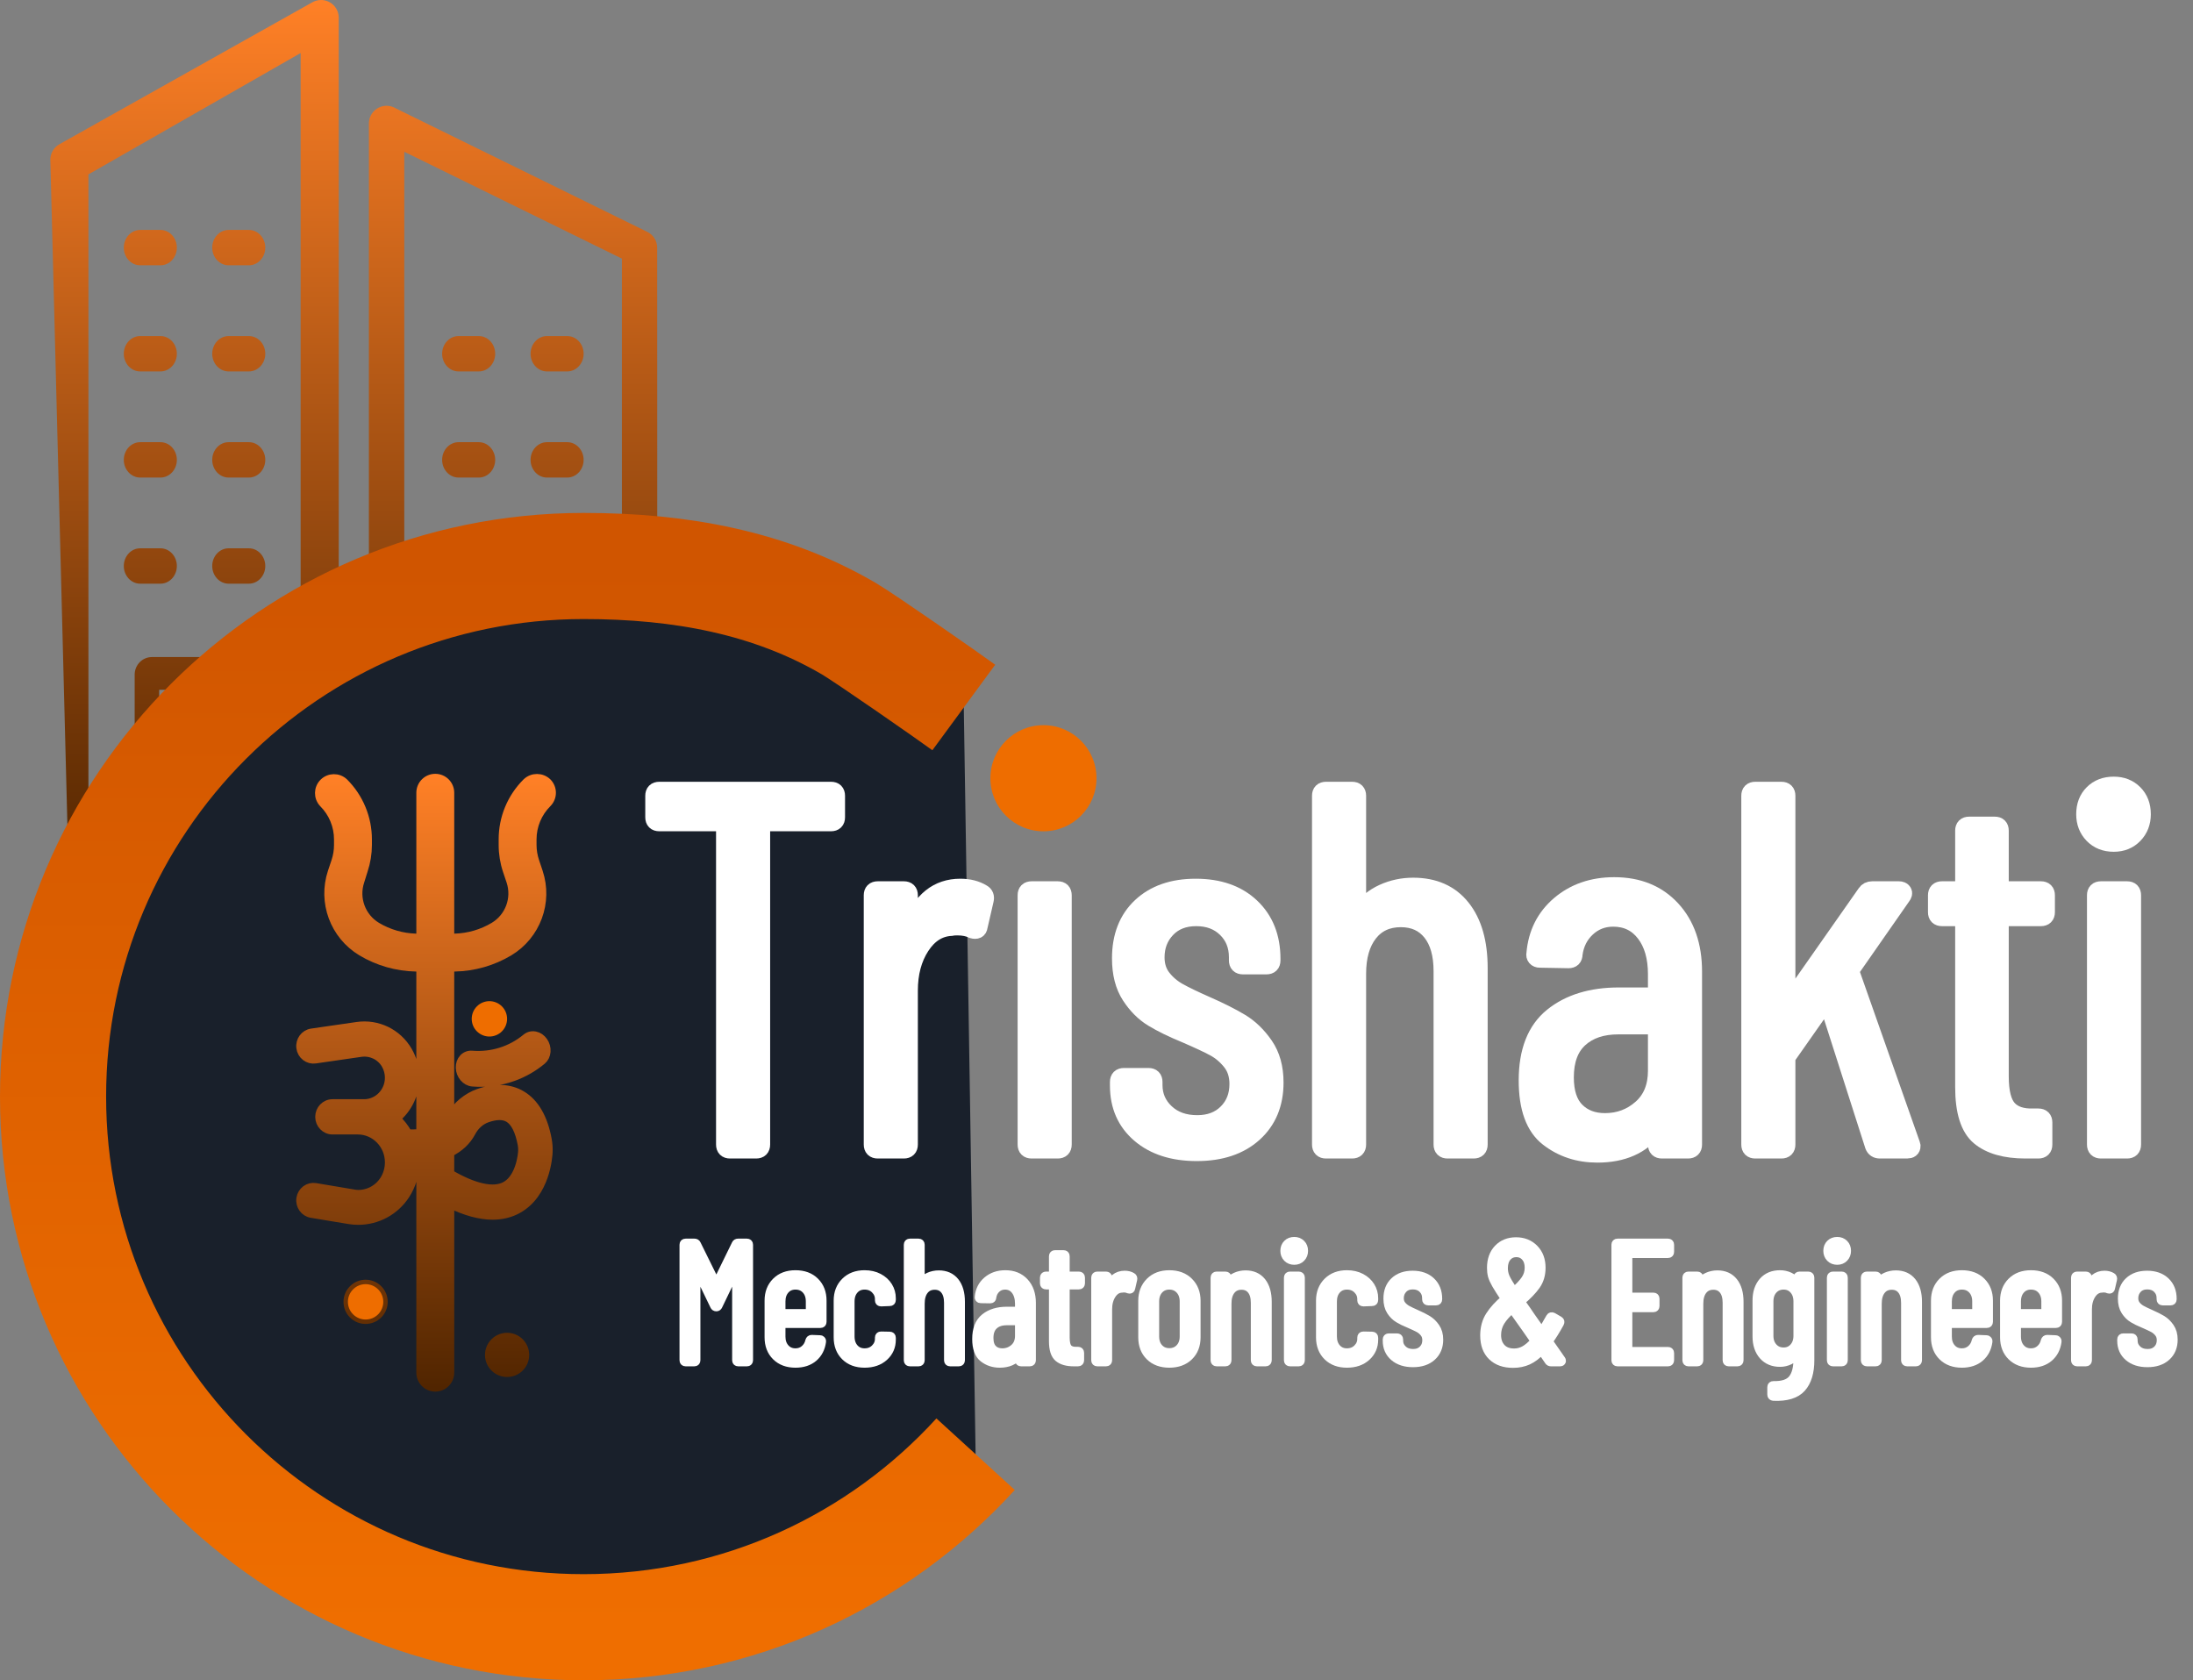 <?xml version="1.0" encoding="UTF-8"?>
<svg width="124px" height="95px" viewBox="0 0 124 95" version="1.1" xmlns="http://www.w3.org/2000/svg" xmlns:xlink="http://www.w3.org/1999/xlink">
    <rect x="0" y="0" width="124" height="95" fill="#808080" stroke="none"/>
    <title>logo</title>
    <defs>
        <linearGradient x1="50%" y1="0%" x2="50%" y2="100%" id="linearGradient-1">
            <stop stop-color="#FF8026" offset="0%"></stop>
            <stop stop-color="#512500" offset="100%"></stop>
        </linearGradient>
        <linearGradient x1="50%" y1="0%" x2="50%" y2="100%" id="linearGradient-2">
            <stop stop-color="#D05500" offset="0%"></stop>
            <stop stop-color="#EF6E00" offset="100%"></stop>
        </linearGradient>
        <linearGradient x1="50%" y1="0%" x2="50%" y2="100%" id="linearGradient-3">
            <stop stop-color="#FF8026" offset="0%"></stop>
            <stop stop-color="#512500" offset="100%"></stop>
        </linearGradient>
    </defs>
    <g id="Page-1" stroke="none" stroke-width="1" fill="none" fill-rule="evenodd">
        <g id="logo" transform="translate(2.846, 0)" fill-rule="nonzero">
            <path d="M14.151,3 L2.154,9.86 L2.154,48 L4.769,48 L4.769,38.141 C4.769,37.593 5.206,37.148 5.744,37.148 L10.564,37.148 C11.102,37.148 11.539,37.593 11.539,38.141 L11.539,48 L14.154,48 L14.154,3 L14.151,3 Z M28.081,45 C27.569,45 27.154,44.552 27.154,44 C27.154,43.448 27.569,43 28.081,43 L29.227,43 C29.739,43 30.154,43.448 30.154,44 C30.154,44.552 29.739,45 29.227,45 L28.081,45 Z M23.081,45 C22.569,45 22.154,44.552 22.154,44 C22.154,43.448 22.569,43 23.081,43 L24.227,43 C24.739,43 25.154,43.448 25.154,44 C25.154,44.552 24.739,45 24.227,45 L23.081,45 Z M28.081,21 C27.569,21 27.154,20.552 27.154,20 C27.154,19.448 27.569,19 28.081,19 L29.227,19 C29.739,19 30.154,19.448 30.154,20 C30.154,20.552 29.739,21 29.227,21 L28.081,21 Z M23.081,21 C22.569,21 22.154,20.552 22.154,20 C22.154,19.448 22.569,19 23.081,19 L24.227,19 C24.739,19 25.154,19.448 25.154,20 C25.154,20.552 24.739,21 24.227,21 L23.081,21 Z M28.081,27 C27.569,27 27.154,26.552 27.154,26 C27.154,25.448 27.569,25 28.081,25 L29.227,25 C29.739,25 30.154,25.448 30.154,26 C30.154,26.552 29.739,27 29.227,27 L28.081,27 Z M23.081,27 C22.569,27 22.154,26.552 22.154,26 C22.154,25.448 22.569,25 23.081,25 L24.227,25 C24.739,25 25.154,25.448 25.154,26 C25.154,26.552 24.739,27 24.227,27 L23.081,27 Z M28.081,33 C27.569,33 27.154,32.552 27.154,32 C27.154,31.448 27.569,31 28.081,31 L29.227,31 C29.739,31 30.154,31.448 30.154,32 C30.154,32.552 29.739,33 29.227,33 L28.081,33 Z M23.081,33 C22.569,33 22.154,32.552 22.154,32 C22.154,31.448 22.569,31 23.081,31 L24.227,31 C24.739,31 25.154,31.448 25.154,32 C25.154,32.552 24.739,33 24.227,33 L23.081,33 Z M28.081,39 C27.569,39 27.154,38.552 27.154,38 C27.154,37.448 27.569,37 28.081,37 L29.227,37 C29.739,37 30.154,37.448 30.154,38 C30.154,38.552 29.739,39 29.227,39 L28.081,39 Z M10.081,15 C9.569,15 9.154,14.552 9.154,14 C9.154,13.448 9.569,13 10.081,13 L11.227,13 C11.739,13 12.154,13.448 12.154,14 C12.154,14.552 11.739,15 11.227,15 L10.081,15 Z M5.081,15 C4.569,15 4.154,14.552 4.154,14 C4.154,13.448 4.569,13 5.081,13 L6.227,13 C6.739,13 7.154,13.448 7.154,14 C7.154,14.552 6.739,15 6.227,15 L5.081,15 Z M10.081,21 C9.569,21 9.154,20.552 9.154,20 C9.154,19.448 9.569,19 10.081,19 L11.227,19 C11.739,19 12.154,19.448 12.154,20 C12.154,20.552 11.739,21 11.227,21 L10.081,21 Z M5.081,21 C4.569,21 4.154,20.552 4.154,20 C4.154,19.448 4.569,19 5.081,19 L6.227,19 C6.739,19 7.154,19.448 7.154,20 C7.154,20.552 6.739,21 6.227,21 L5.081,21 Z M10.081,27 C9.569,27 9.154,26.552 9.154,26 C9.154,25.448 9.569,25 10.081,25 L11.227,25 C11.739,25 12.154,25.448 12.154,26 C12.154,26.552 11.739,27 11.227,27 L10.081,27 Z M5.081,27 C4.569,27 4.154,26.552 4.154,26 C4.154,25.448 4.569,25 5.081,25 L6.227,25 C6.739,25 7.154,25.448 7.154,26 C7.154,26.552 6.739,27 6.227,27 L5.081,27 Z M10.081,33 C9.569,33 9.154,32.552 9.154,32 C9.154,31.448 9.569,31 10.081,31 L11.227,31 C11.739,31 12.154,31.448 12.154,32 C12.154,32.552 11.739,33 11.227,33 L10.081,33 Z M5.081,33 C4.569,33 4.154,32.552 4.154,32 C4.154,31.448 4.569,31 5.081,31 L6.227,31 C6.739,31 7.154,31.448 7.154,32 C7.154,32.552 6.739,33 6.227,33 L5.081,33 Z M9.154,39 L6.154,39 L6.154,48 L9.154,48 L9.154,39 Z M1,47.998 L0,9.025 C0.003,8.676 0.185,8.337 0.513,8.155 L14.768,0.156 C14.925,0.057 15.11,0 15.307,0 C15.86,0 16.307,0.448 16.307,1 L16.307,48 L18.013,48 L18.013,6.981 C18.013,6.429 18.461,5.981 19.013,5.981 C19.203,5.981 19.383,6.036 19.534,6.127 L33.755,13.11 C34.107,13.282 34.313,13.636 34.313,14.003 L34.318,37.255 C34.318,37.807 33.87,38.255 33.318,38.255 C32.766,38.255 32.318,37.807 32.318,37.255 L32.318,14.621 L20.013,8.58 L20.013,47.977 L32.318,47.977 L32.318,44.717 C32.318,44.165 32.766,43.717 33.318,43.717 C33.87,43.717 34.318,44.165 34.318,44.717 L34.318,48 L37.154,48 C37.706,48 38.154,48.448 38.154,49 C38.154,49.552 37.706,50 37.154,50 L1,47.998 Z M32.154,40.93 C32.154,40.416 32.602,40 33.154,40 C33.706,40 34.154,40.416 34.154,40.93 L34.154,41.07 C34.154,41.584 33.706,42 33.154,42 C32.602,42 32.154,41.584 32.154,41.07 L32.154,40.93 Z" id="Shape" fill="url(#linearGradient-1)"></path>
            <path d="M51.65,40 C50.809,39.382 46.059,36.075 45.154,35.546 C40.713,32.948 35.67,32 30.154,32 C13.585,32 0.154,45.431 0.154,62 C0.154,78.569 13.585,92 30.154,92 C38.933,92 46.832,88.229 52.318,82.217" id="Path" stroke="url(#linearGradient-2)" stroke-width="6" fill="#19202B"></path>
            <path d="M21.766,44 C22.22,44 22.588,44.368 22.588,44.821 L22.588,53.036 L22.862,53.036 C23.647,53.015 24.413,52.793 25.088,52.39 C25.965,51.862 26.36,50.796 26.038,49.824 L25.835,49.219 C25.679,48.754 25.6,48.266 25.6,47.776 L25.6,47.466 C25.596,46.256 26.077,45.094 26.936,44.241 C27.261,43.931 27.772,43.931 28.097,44.241 C28.417,44.562 28.417,45.081 28.097,45.402 C27.548,45.948 27.24,46.692 27.242,47.466 L27.242,47.773 C27.243,48.09 27.295,48.404 27.396,48.704 L27.598,49.306 C28.164,51.009 27.473,52.875 25.936,53.8 C25.006,54.356 23.946,54.659 22.862,54.679 L22.588,54.679 L22.587,63.195 L22.633,63.114 C23.012,62.498 23.568,62.037 24.219,61.807 C25.138,61.483 25.977,61.521 26.644,61.918 C27.383,62.358 27.873,63.2 28.1,64.423 C28.144,64.657 28.161,64.896 28.151,65.134 C28.142,65.372 28.011,67.483 26.433,68.358 C26.012,68.592 25.533,68.71 25.01,68.71 C24.296,68.71 23.484,68.489 22.588,68.052 L22.588,77.607 C22.588,78.061 22.22,78.429 21.766,78.429 C21.313,78.429 20.945,78.061 20.945,77.607 L20.945,65.575 C20.837,65.584 20.727,65.59 20.616,65.594 C20.617,65.633 20.618,65.672 20.618,65.711 C20.618,66.376 20.427,67.018 20.066,67.567 C19.475,68.464 18.482,69 17.409,69 C17.236,69 17.061,68.986 16.89,68.957 L14.764,68.605 C14.369,68.539 14.1,68.157 14.163,67.752 C14.194,67.555 14.298,67.384 14.455,67.267 C14.612,67.151 14.804,67.106 14.995,67.138 L17.121,67.495 C17.217,67.511 17.314,67.527 17.41,67.527 L17.57,67.52 C18.097,67.472 18.573,67.186 18.864,66.744 C19.063,66.442 19.168,66.082 19.168,65.716 C19.168,64.707 18.368,63.891 17.386,63.891 L15.954,63.891 C15.554,63.891 15.228,63.555 15.228,63.144 C15.228,62.733 15.554,62.397 15.954,62.397 L17.744,62.397 C18.529,62.397 19.168,61.739 19.168,60.933 C19.168,60.668 19.098,60.407 18.967,60.182 C18.679,59.687 18.122,59.421 17.549,59.505 L14.981,59.877 C14.789,59.905 14.598,59.854 14.443,59.735 C14.288,59.615 14.188,59.441 14.161,59.244 C14.105,58.837 14.382,58.46 14.778,58.402 L17.346,58.03 C18.498,57.863 19.623,58.407 20.212,59.417 C20.477,59.873 20.618,60.397 20.618,60.93 C20.618,61.836 20.219,62.677 19.537,63.236 C19.807,63.484 20.037,63.779 20.213,64.104 C20.412,64.11 20.67,64.108 20.944,64.08 L20.945,54.679 L20.671,54.679 C19.588,54.658 18.528,54.354 17.599,53.797 C16.062,52.872 15.372,51.006 15.937,49.304 L16.14,48.699 C16.239,48.401 16.29,48.09 16.29,47.776 L16.29,47.466 C16.293,46.692 15.985,45.948 15.436,45.402 C15.134,45.078 15.143,44.574 15.456,44.261 C15.769,43.948 16.273,43.939 16.597,44.241 C17.455,45.094 17.936,46.256 17.933,47.466 L17.933,47.773 C17.932,48.259 17.854,48.741 17.7,49.202 L17.506,49.824 C17.183,50.795 17.577,51.861 18.453,52.39 C19.125,52.791 19.889,53.014 20.671,53.036 L20.945,53.036 L20.945,44.821 C20.945,44.368 21.313,44 21.766,44 Z M25.12,75.897 C25.51,75.506 26.143,75.506 26.534,75.897 C26.924,76.288 26.924,76.921 26.534,77.311 C26.143,77.701 25.51,77.701 25.12,77.311 C24.729,76.921 24.729,76.288 25.12,75.897 Z M18.534,72.897 C18.924,73.288 18.924,73.921 18.534,74.311 C18.143,74.701 17.51,74.701 17.12,74.311 C16.729,73.921 16.729,73.288 17.12,72.897 C17.51,72.506 18.143,72.506 18.534,72.897 Z M24.691,63.216 C24.319,63.347 24.003,63.631 23.8,64.014 C23.542,64.503 23.131,64.889 22.588,65.156 L22.587,66.371 L22.669,66.419 C23.312,66.788 23.894,67.033 24.401,67.146 C24.952,67.27 25.403,67.237 25.743,67.048 C26.068,66.868 26.321,66.535 26.497,66.058 C26.677,65.567 26.7,65.121 26.702,65.072 C26.707,64.948 26.698,64.824 26.676,64.703 C26.53,63.923 26.275,63.42 25.917,63.207 C25.62,63.03 25.208,63.033 24.691,63.216 Z M27.306,58.554 L27.414,58.566 C27.595,58.603 27.76,58.717 27.877,58.885 C27.994,59.053 28.05,59.256 28.034,59.457 C28.018,59.658 27.932,59.832 27.793,59.948 C27.311,60.347 26.771,60.658 26.187,60.87 C25.448,61.139 24.669,61.243 23.873,61.179 C23.497,61.149 23.184,60.782 23.175,60.362 C23.17,60.158 23.237,59.972 23.362,59.839 C23.488,59.705 23.657,59.64 23.839,59.654 C24.963,59.745 26.056,59.402 26.916,58.688 C27,58.619 27.097,58.575 27.2,58.56 L27.306,58.554 Z" id="Combined-Shape" stroke="url(#linearGradient-3)" stroke-width="0.5" fill="url(#linearGradient-3)"></path>
            <g id="Trishakti" transform="translate(34.14, 44.41)" fill="#FFFFFF" stroke="#FFFFFF">
                <path d="M10.005,0.29 C10.198,0.29 10.295,0.387 10.295,0.58 L10.295,1.798 C10.295,1.991 10.198,2.088 10.005,2.088 L6.177,2.088 C6.1,2.088 6.061,2.127 6.061,2.204 L6.061,20.3 C6.061,20.493 5.964,20.59 5.771,20.59 L4.292,20.59 C4.099,20.59 4.002,20.493 4.002,20.3 L4.002,2.204 C4.002,2.127 3.963,2.088 3.886,2.088 L0.29,2.088 C0.097,2.088 -7.10542736e-15,1.991 -7.10542736e-15,1.798 L-7.10542736e-15,0.58 C-7.10542736e-15,0.387 0.097,0.29 0.29,0.29 L10.005,0.29 Z" id="Path"></path>
                <path d="M17.313,5.771 C17.796,5.771 18.212,5.877 18.56,6.09 C18.695,6.167 18.744,6.293 18.705,6.467 L18.357,7.975 C18.338,8.149 18.222,8.207 18.009,8.149 C17.777,8.033 17.487,7.975 17.139,7.975 C16.984,7.975 16.868,7.985 16.791,8.004 C16.095,8.043 15.525,8.405 15.08,9.091 C14.635,9.778 14.413,10.614 14.413,11.6 L14.413,20.3 C14.413,20.493 14.316,20.59 14.123,20.59 L12.644,20.59 C12.451,20.59 12.354,20.493 12.354,20.3 L12.354,6.206 C12.354,6.013 12.451,5.916 12.644,5.916 L14.123,5.916 C14.316,5.916 14.413,6.013 14.413,6.206 L14.413,7.946 C14.413,8.004 14.428,8.033 14.457,8.033 C14.486,8.033 14.519,8.014 14.558,7.975 C15.119,6.506 16.037,5.771 17.313,5.771 Z" id="Path"></path>
                <path d="M21.344,20.59 C21.151,20.59 21.054,20.493 21.054,20.3 L21.054,6.206 C21.054,6.013 21.151,5.916 21.344,5.916 L22.823,5.916 C23.016,5.916 23.113,6.013 23.113,6.206 L23.113,20.3 C23.113,20.493 23.016,20.59 22.823,20.59 L21.344,20.59 Z" id="Shape"></path>
                <path d="M30.682,20.735 C29.348,20.735 28.28,20.392 27.477,19.706 C26.675,19.019 26.274,18.106 26.274,16.965 L26.274,16.762 C26.274,16.569 26.371,16.472 26.564,16.472 L27.956,16.472 C28.149,16.472 28.246,16.569 28.246,16.762 L28.246,16.936 C28.246,17.555 28.473,18.077 28.927,18.502 C29.382,18.927 29.976,19.14 30.711,19.14 C31.407,19.14 31.968,18.927 32.393,18.502 C32.818,18.077 33.031,17.535 33.031,16.878 C33.031,16.375 32.896,15.955 32.625,15.617 C32.354,15.278 32.04,15.012 31.683,14.819 C31.325,14.626 30.788,14.374 30.073,14.065 C29.319,13.756 28.695,13.451 28.203,13.152 C27.709,12.852 27.284,12.427 26.927,11.876 C26.569,11.325 26.39,10.624 26.39,9.773 C26.39,8.536 26.772,7.559 27.535,6.844 C28.299,6.129 29.329,5.771 30.624,5.771 C31.939,5.771 32.983,6.138 33.756,6.873 C34.529,7.608 34.916,8.584 34.916,9.802 L34.916,9.889 C34.916,10.082 34.819,10.179 34.626,10.179 L33.292,10.179 C33.099,10.179 33.002,10.082 33.002,9.889 L33.002,9.715 C33.002,9.058 32.785,8.516 32.349,8.091 C31.915,7.666 31.349,7.453 30.653,7.453 C29.957,7.453 29.401,7.67 28.985,8.105 C28.57,8.54 28.362,9.077 28.362,9.715 C28.362,10.179 28.488,10.57 28.739,10.889 C28.99,11.209 29.3,11.47 29.667,11.672 C30.034,11.876 30.547,12.122 31.204,12.412 C31.997,12.76 32.649,13.089 33.161,13.398 C33.674,13.707 34.123,14.142 34.51,14.703 C34.897,15.264 35.09,15.96 35.09,16.791 C35.09,17.99 34.694,18.947 33.901,19.662 C33.108,20.377 32.035,20.735 30.682,20.735 Z" id="Path"></path>
                <path d="M42.92,5.713 C44.099,5.713 45.013,6.119 45.66,6.931 C46.308,7.743 46.632,8.874 46.632,10.324 L46.632,20.3 C46.632,20.493 46.535,20.59 46.342,20.59 L44.863,20.59 C44.67,20.59 44.573,20.493 44.573,20.3 L44.573,10.498 C44.573,9.551 44.365,8.816 43.95,8.294 C43.534,7.772 42.959,7.511 42.224,7.511 C41.451,7.511 40.846,7.791 40.411,8.352 C39.977,8.913 39.759,9.676 39.759,10.643 L39.759,20.3 C39.759,20.493 39.662,20.59 39.469,20.59 L37.99,20.59 C37.797,20.59 37.7,20.493 37.7,20.3 L37.7,0.58 C37.7,0.387 37.797,0.29 37.99,0.29 L39.469,0.29 C39.662,0.29 39.759,0.387 39.759,0.58 L39.759,7.134 C39.759,7.173 39.778,7.202 39.817,7.221 C39.856,7.24 39.885,7.221 39.904,7.163 C40.252,6.68 40.692,6.317 41.224,6.075 C41.755,5.834 42.321,5.713 42.92,5.713 Z" id="Path"></path>
                <path d="M54.288,5.684 C55.641,5.684 56.724,6.124 57.536,7.003 C58.348,7.883 58.754,9.058 58.754,10.527 L58.754,20.3 C58.754,20.493 58.657,20.59 58.464,20.59 L56.985,20.59 C56.792,20.59 56.695,20.493 56.695,20.3 L56.695,19.43 C56.695,19.391 56.681,19.367 56.651,19.358 C56.623,19.348 56.589,19.362 56.55,19.401 C55.835,20.348 54.762,20.822 53.331,20.822 C52.268,20.822 51.344,20.517 50.562,19.909 C49.779,19.299 49.387,18.222 49.387,16.675 C49.387,15.032 49.861,13.828 50.808,13.065 C51.755,12.301 53.002,11.919 54.549,11.919 L56.579,11.919 C56.656,11.919 56.695,11.88 56.695,11.803 L56.695,10.672 C56.695,9.705 56.473,8.932 56.028,8.352 C55.583,7.772 54.984,7.482 54.23,7.482 C53.65,7.482 53.152,7.675 52.736,8.062 C52.321,8.449 52.074,8.942 51.997,9.541 C51.997,9.734 51.9,9.831 51.707,9.831 L50.083,9.802 C49.986,9.802 49.914,9.773 49.865,9.715 C49.817,9.657 49.803,9.589 49.822,9.512 C49.919,8.371 50.383,7.448 51.214,6.742 C52.045,6.037 53.07,5.684 54.288,5.684 Z M53.766,19.024 C54.559,19.024 55.245,18.768 55.825,18.256 C56.405,17.743 56.695,17.033 56.695,16.124 L56.695,13.688 C56.695,13.611 56.656,13.572 56.579,13.572 L54.52,13.572 C53.592,13.572 52.857,13.819 52.316,14.312 C51.775,14.805 51.504,15.534 51.504,16.501 C51.504,17.352 51.712,17.985 52.127,18.401 C52.543,18.816 53.089,19.024 53.766,19.024 Z" id="Shape"></path>
                <path d="M62.263,20.59 C62.07,20.59 61.973,20.493 61.973,20.3 L61.973,0.58 C61.973,0.387 62.07,0.29 62.263,0.29 L63.742,0.29 C63.935,0.29 64.032,0.387 64.032,0.58 L64.032,12.238 C64.032,12.277 64.051,12.306 64.09,12.325 C64.129,12.344 64.158,12.335 64.177,12.296 L68.527,6.09 C68.604,5.974 68.72,5.916 68.875,5.916 L70.383,5.916 C70.499,5.916 70.576,5.95 70.615,6.018 C70.654,6.085 70.634,6.167 70.557,6.264 L67.686,10.382 C67.628,10.44 67.618,10.498 67.657,10.556 L71.079,20.271 L71.108,20.387 C71.108,20.522 71.021,20.59 70.847,20.59 L69.31,20.59 C69.136,20.59 69.02,20.513 68.962,20.358 L66.381,12.296 C66.362,12.18 66.304,12.17 66.207,12.267 L64.09,15.283 C64.051,15.322 64.032,15.37 64.032,15.428 L64.032,20.3 C64.032,20.493 63.935,20.59 63.742,20.59 L62.263,20.59 Z" id="Path"></path>
                <path d="M78.706,7.163 C78.706,7.356 78.609,7.453 78.416,7.453 L76.212,7.453 C76.135,7.453 76.096,7.492 76.096,7.569 L76.096,16.443 C76.096,17.332 76.251,17.946 76.56,18.285 C76.869,18.623 77.343,18.782 77.981,18.763 L78.271,18.763 C78.464,18.763 78.561,18.86 78.561,19.053 L78.561,20.3 C78.561,20.493 78.464,20.59 78.271,20.59 L77.546,20.59 C76.405,20.59 75.54,20.343 74.951,19.851 C74.361,19.358 74.066,18.425 74.066,17.052 L74.066,7.569 C74.066,7.492 74.027,7.453 73.95,7.453 L72.819,7.453 C72.626,7.453 72.529,7.356 72.529,7.163 L72.529,6.206 C72.529,6.013 72.626,5.916 72.819,5.916 L73.95,5.916 C74.027,5.916 74.066,5.877 74.066,5.8 L74.066,2.552 C74.066,2.359 74.163,2.262 74.356,2.262 L75.806,2.262 C75.999,2.262 76.096,2.359 76.096,2.552 L76.096,5.8 C76.096,5.877 76.135,5.916 76.212,5.916 L78.416,5.916 C78.609,5.916 78.706,6.013 78.706,6.206 L78.706,7.163 Z" id="Path"></path>
                <path d="M82.534,3.248 C82.051,3.248 81.659,3.093 81.359,2.784 C81.06,2.475 80.91,2.088 80.91,1.624 C80.91,1.141 81.06,0.749 81.359,0.45 C81.659,0.15 82.051,0 82.534,0 C82.998,0 83.38,0.15 83.68,0.45 C83.979,0.749 84.129,1.141 84.129,1.624 C84.129,2.088 83.979,2.475 83.68,2.784 C83.38,3.093 82.998,3.248 82.534,3.248 Z M81.809,20.59 C81.616,20.59 81.519,20.493 81.519,20.3 L81.519,6.206 C81.519,6.013 81.616,5.916 81.809,5.916 L83.288,5.916 C83.481,5.916 83.578,6.013 83.578,6.206 L83.578,20.3 C83.578,20.493 83.481,20.59 83.288,20.59 L81.809,20.59 Z" id="Shape"></path>
            </g>
            <g id="Mechatronics-&amp;-Engineers" transform="translate(35.826, 70.184)" fill="#FFFFFF" stroke="#FFFFFF" stroke-width="0.5">
                <path d="M2.947,0.163 C2.966,0.118 3.005,0.096 3.062,0.096 L3.562,0.096 C3.626,0.096 3.658,0.128 3.658,0.192 L3.658,6.72 C3.658,6.784 3.626,6.816 3.562,6.816 L3.072,6.816 C3.008,6.816 2.976,6.784 2.976,6.72 L2.976,1.574 C2.976,1.555 2.971,1.546 2.962,1.546 C2.952,1.546 2.941,1.552 2.928,1.565 L1.93,3.638 C1.91,3.683 1.878,3.706 1.834,3.706 C1.782,3.706 1.747,3.683 1.728,3.638 L0.73,1.574 C0.717,1.562 0.706,1.555 0.696,1.555 C0.686,1.555 0.682,1.565 0.682,1.584 L0.682,6.72 C0.682,6.784 0.65,6.816 0.586,6.816 L0.096,6.816 C0.032,6.816 7.10542736e-15,6.784 7.10542736e-15,6.72 L7.10542736e-15,0.192 C7.10542736e-15,0.128 0.032,0.096 0.096,0.096 L0.595,0.096 C0.653,0.096 0.691,0.118 0.71,0.163 L1.805,2.381 C1.811,2.394 1.821,2.4 1.834,2.4 C1.846,2.4 1.856,2.394 1.862,2.381 L2.947,0.163 Z" id="Path"></path>
                <path d="M7.814,4.55 C7.814,4.614 7.782,4.646 7.718,4.646 L5.53,4.646 C5.504,4.646 5.491,4.659 5.491,4.685 L5.491,5.386 C5.491,5.654 5.566,5.874 5.717,6.043 C5.867,6.213 6.064,6.298 6.307,6.298 C6.512,6.298 6.686,6.235 6.83,6.11 C6.974,5.986 7.069,5.824 7.114,5.626 C7.133,5.568 7.168,5.539 7.219,5.539 L7.699,5.558 C7.725,5.558 7.747,5.568 7.766,5.587 C7.786,5.606 7.792,5.632 7.786,5.664 C7.734,6.042 7.579,6.341 7.32,6.562 C7.061,6.782 6.723,6.893 6.307,6.893 C5.853,6.893 5.49,6.758 5.218,6.49 C4.946,6.221 4.81,5.866 4.81,5.424 L4.81,3.35 C4.81,2.915 4.946,2.562 5.218,2.29 C5.49,2.018 5.853,1.882 6.307,1.882 C6.768,1.882 7.134,2.018 7.406,2.29 C7.678,2.562 7.814,2.915 7.814,3.35 L7.814,4.55 Z M6.307,2.477 C6.064,2.477 5.867,2.562 5.717,2.731 C5.566,2.901 5.491,3.123 5.491,3.398 L5.491,4.042 C5.491,4.067 5.504,4.08 5.53,4.08 L7.104,4.08 C7.13,4.08 7.142,4.067 7.142,4.042 L7.142,3.398 C7.142,3.123 7.066,2.901 6.912,2.731 C6.758,2.562 6.557,2.477 6.307,2.477 Z" id="Shape"></path>
                <path d="M10.214,6.893 C9.76,6.893 9.397,6.758 9.125,6.49 C8.853,6.221 8.717,5.866 8.717,5.424 L8.717,3.35 C8.717,2.915 8.854,2.562 9.13,2.29 C9.405,2.018 9.766,1.882 10.214,1.882 C10.515,1.882 10.781,1.942 11.011,2.064 C11.242,2.186 11.419,2.347 11.544,2.549 C11.669,2.75 11.731,2.973 11.731,3.216 L11.731,3.312 C11.731,3.376 11.699,3.408 11.635,3.408 L11.146,3.427 C11.082,3.427 11.05,3.395 11.05,3.331 L11.05,3.264 C11.05,3.053 10.971,2.869 10.814,2.712 C10.658,2.555 10.458,2.477 10.214,2.477 C9.971,2.477 9.774,2.562 9.624,2.731 C9.474,2.901 9.398,3.123 9.398,3.398 L9.398,5.376 C9.398,5.651 9.474,5.874 9.624,6.043 C9.774,6.213 9.971,6.298 10.214,6.298 C10.458,6.298 10.658,6.219 10.814,6.062 C10.971,5.906 11.05,5.722 11.05,5.51 L11.05,5.443 C11.05,5.379 11.082,5.347 11.146,5.347 L11.635,5.357 C11.699,5.357 11.731,5.389 11.731,5.453 L11.731,5.558 C11.731,5.942 11.592,6.261 11.314,6.514 C11.035,6.766 10.669,6.893 10.214,6.893 Z" id="Path"></path>
                <path d="M14.41,1.891 C14.8,1.891 15.102,2.026 15.317,2.294 C15.531,2.563 15.638,2.938 15.638,3.418 L15.638,6.72 C15.638,6.784 15.606,6.816 15.542,6.816 L15.053,6.816 C14.989,6.816 14.957,6.784 14.957,6.72 L14.957,3.475 C14.957,3.162 14.888,2.918 14.75,2.746 C14.613,2.573 14.422,2.486 14.179,2.486 C13.923,2.486 13.723,2.579 13.579,2.765 C13.435,2.95 13.363,3.203 13.363,3.523 L13.363,6.72 C13.363,6.784 13.331,6.816 13.267,6.816 L12.778,6.816 C12.714,6.816 12.682,6.784 12.682,6.72 L12.682,0.192 C12.682,0.128 12.714,0.096 12.778,0.096 L13.267,0.096 C13.331,0.096 13.363,0.128 13.363,0.192 L13.363,2.362 C13.363,2.374 13.37,2.384 13.382,2.39 C13.395,2.397 13.405,2.39 13.411,2.371 C13.526,2.211 13.672,2.091 13.848,2.011 C14.024,1.931 14.211,1.891 14.41,1.891 Z" id="Path"></path>
                <path d="M18.173,1.882 C18.621,1.882 18.979,2.027 19.248,2.318 C19.517,2.61 19.651,2.998 19.651,3.485 L19.651,6.72 C19.651,6.784 19.619,6.816 19.555,6.816 L19.066,6.816 C19.002,6.816 18.97,6.784 18.97,6.72 L18.97,6.432 C18.97,6.419 18.965,6.411 18.955,6.408 C18.946,6.405 18.934,6.41 18.922,6.422 C18.685,6.736 18.33,6.893 17.856,6.893 C17.504,6.893 17.198,6.792 16.939,6.59 C16.68,6.389 16.55,6.032 16.55,5.52 C16.55,4.976 16.707,4.578 17.021,4.325 C17.334,4.072 17.747,3.946 18.259,3.946 L18.931,3.946 C18.957,3.946 18.97,3.933 18.97,3.907 L18.97,3.533 C18.97,3.213 18.896,2.957 18.749,2.765 C18.602,2.573 18.403,2.477 18.154,2.477 C17.962,2.477 17.797,2.541 17.659,2.669 C17.522,2.797 17.44,2.96 17.414,3.158 C17.414,3.222 17.382,3.254 17.318,3.254 L16.781,3.245 C16.749,3.245 16.725,3.235 16.709,3.216 C16.693,3.197 16.688,3.174 16.694,3.149 C16.726,2.771 16.88,2.466 17.155,2.232 C17.43,1.998 17.77,1.882 18.173,1.882 Z M18,6.298 C18.262,6.298 18.49,6.213 18.682,6.043 C18.874,5.874 18.97,5.638 18.97,5.338 L18.97,4.531 C18.97,4.506 18.957,4.493 18.931,4.493 L18.25,4.493 C17.942,4.493 17.699,4.574 17.52,4.738 C17.341,4.901 17.251,5.142 17.251,5.462 C17.251,5.744 17.32,5.954 17.458,6.091 C17.595,6.229 17.776,6.298 18,6.298 Z" id="Shape"></path>
                <path d="M22.426,2.371 C22.426,2.435 22.394,2.467 22.33,2.467 L21.6,2.467 C21.574,2.467 21.562,2.48 21.562,2.506 L21.562,5.443 C21.562,5.738 21.613,5.941 21.715,6.053 C21.818,6.165 21.974,6.218 22.186,6.211 L22.282,6.211 C22.346,6.211 22.378,6.243 22.378,6.307 L22.378,6.72 C22.378,6.784 22.346,6.816 22.282,6.816 L22.042,6.816 C21.664,6.816 21.378,6.734 21.182,6.571 C20.987,6.408 20.89,6.099 20.89,5.645 L20.89,2.506 C20.89,2.48 20.877,2.467 20.851,2.467 L20.477,2.467 C20.413,2.467 20.381,2.435 20.381,2.371 L20.381,2.054 C20.381,1.99 20.413,1.958 20.477,1.958 L20.851,1.958 C20.877,1.958 20.89,1.946 20.89,1.92 L20.89,0.845 C20.89,0.781 20.922,0.749 20.986,0.749 L21.466,0.749 C21.53,0.749 21.562,0.781 21.562,0.845 L21.562,1.92 C21.562,1.946 21.574,1.958 21.6,1.958 L22.33,1.958 C22.394,1.958 22.426,1.99 22.426,2.054 L22.426,2.371 Z" id="Path"></path>
                <path d="M24.922,1.91 C25.082,1.91 25.219,1.946 25.334,2.016 C25.379,2.042 25.395,2.083 25.382,2.141 L25.267,2.64 C25.261,2.698 25.222,2.717 25.152,2.698 C25.075,2.659 24.979,2.64 24.864,2.64 C24.813,2.64 24.774,2.643 24.749,2.65 C24.518,2.662 24.33,2.782 24.182,3.01 C24.035,3.237 23.962,3.514 23.962,3.84 L23.962,6.72 C23.962,6.784 23.93,6.816 23.866,6.816 L23.376,6.816 C23.312,6.816 23.28,6.784 23.28,6.72 L23.28,2.054 C23.28,1.99 23.312,1.958 23.376,1.958 L23.866,1.958 C23.93,1.958 23.962,1.99 23.962,2.054 L23.962,2.63 C23.962,2.65 23.966,2.659 23.976,2.659 C23.986,2.659 23.997,2.653 24.01,2.64 C24.195,2.154 24.499,1.91 24.922,1.91 Z" id="Path"></path>
                <path d="M27.446,6.893 C26.986,6.893 26.619,6.758 26.347,6.49 C26.075,6.221 25.939,5.866 25.939,5.424 L25.939,3.36 C25.939,2.925 26.077,2.57 26.352,2.294 C26.627,2.019 26.992,1.882 27.446,1.882 C27.907,1.882 28.275,2.019 28.55,2.294 C28.826,2.57 28.963,2.925 28.963,3.36 L28.963,5.424 C28.963,5.866 28.826,6.221 28.55,6.49 C28.275,6.758 27.907,6.893 27.446,6.893 Z M27.446,6.288 C27.69,6.288 27.89,6.205 28.046,6.038 C28.203,5.872 28.282,5.651 28.282,5.376 L28.282,3.398 C28.282,3.123 28.203,2.901 28.046,2.731 C27.89,2.562 27.69,2.477 27.446,2.477 C27.203,2.477 27.005,2.562 26.851,2.731 C26.698,2.901 26.621,3.123 26.621,3.398 L26.621,5.376 C26.621,5.651 26.698,5.872 26.851,6.038 C27.005,6.205 27.203,6.288 27.446,6.288 Z" id="Shape"></path>
                <path d="M31.757,1.891 C32.147,1.891 32.45,2.026 32.664,2.294 C32.878,2.563 32.986,2.938 32.986,3.418 L32.986,6.72 C32.986,6.784 32.954,6.816 32.89,6.816 L32.4,6.816 C32.336,6.816 32.304,6.784 32.304,6.72 L32.304,3.475 C32.304,3.162 32.235,2.918 32.098,2.746 C31.96,2.573 31.77,2.486 31.526,2.486 C31.27,2.486 31.07,2.579 30.926,2.765 C30.782,2.95 30.71,3.203 30.71,3.523 L30.71,6.72 C30.71,6.784 30.678,6.816 30.614,6.816 L30.125,6.816 C30.061,6.816 30.029,6.784 30.029,6.72 L30.029,2.054 C30.029,1.99 30.061,1.958 30.125,1.958 L30.614,1.958 C30.678,1.958 30.71,1.99 30.71,2.054 L30.71,2.362 C30.71,2.374 30.717,2.384 30.73,2.39 C30.742,2.397 30.752,2.39 30.758,2.371 C30.874,2.211 31.019,2.091 31.195,2.011 C31.371,1.931 31.558,1.891 31.757,1.891 Z" id="Path"></path>
                <path d="M34.512,1.075 C34.352,1.075 34.222,1.024 34.123,0.922 C34.024,0.819 33.974,0.691 33.974,0.538 C33.974,0.378 34.024,0.248 34.123,0.149 C34.222,0.05 34.352,0 34.512,0 C34.666,0 34.792,0.05 34.891,0.149 C34.99,0.248 35.04,0.378 35.04,0.538 C35.04,0.691 34.99,0.819 34.891,0.922 C34.792,1.024 34.666,1.075 34.512,1.075 Z M34.272,6.816 C34.208,6.816 34.176,6.784 34.176,6.72 L34.176,2.054 C34.176,1.99 34.208,1.958 34.272,1.958 L34.762,1.958 C34.826,1.958 34.858,1.99 34.858,2.054 L34.858,6.72 C34.858,6.784 34.826,6.816 34.762,6.816 L34.272,6.816 Z" id="Shape"></path>
                <path d="M37.488,6.893 C37.034,6.893 36.67,6.758 36.398,6.49 C36.126,6.221 35.99,5.866 35.99,5.424 L35.99,3.35 C35.99,2.915 36.128,2.562 36.403,2.29 C36.678,2.018 37.04,1.882 37.488,1.882 C37.789,1.882 38.054,1.942 38.285,2.064 C38.515,2.186 38.693,2.347 38.818,2.549 C38.942,2.75 39.005,2.973 39.005,3.216 L39.005,3.312 C39.005,3.376 38.973,3.408 38.909,3.408 L38.419,3.427 C38.355,3.427 38.323,3.395 38.323,3.331 L38.323,3.264 C38.323,3.053 38.245,2.869 38.088,2.712 C37.931,2.555 37.731,2.477 37.488,2.477 C37.245,2.477 37.048,2.562 36.898,2.731 C36.747,2.901 36.672,3.123 36.672,3.398 L36.672,5.376 C36.672,5.651 36.747,5.874 36.898,6.043 C37.048,6.213 37.245,6.298 37.488,6.298 C37.731,6.298 37.931,6.219 38.088,6.062 C38.245,5.906 38.323,5.722 38.323,5.51 L38.323,5.443 C38.323,5.379 38.355,5.347 38.419,5.347 L38.909,5.357 C38.973,5.357 39.005,5.389 39.005,5.453 L39.005,5.558 C39.005,5.942 38.866,6.261 38.587,6.514 C38.309,6.766 37.942,6.893 37.488,6.893 Z" id="Path"></path>
                <path d="M41.222,6.864 C40.781,6.864 40.427,6.75 40.162,6.523 C39.896,6.296 39.763,5.994 39.763,5.616 L39.763,5.549 C39.763,5.485 39.795,5.453 39.859,5.453 L40.32,5.453 C40.384,5.453 40.416,5.485 40.416,5.549 L40.416,5.606 C40.416,5.811 40.491,5.984 40.642,6.125 C40.792,6.266 40.989,6.336 41.232,6.336 C41.462,6.336 41.648,6.266 41.789,6.125 C41.93,5.984 42,5.805 42,5.587 C42,5.421 41.955,5.282 41.866,5.17 C41.776,5.058 41.672,4.97 41.554,4.906 C41.435,4.842 41.258,4.758 41.021,4.656 C40.771,4.554 40.565,4.453 40.402,4.354 C40.238,4.254 40.098,4.114 39.979,3.931 C39.861,3.749 39.802,3.517 39.802,3.235 C39.802,2.826 39.928,2.502 40.181,2.266 C40.434,2.029 40.774,1.91 41.203,1.91 C41.638,1.91 41.984,2.032 42.24,2.275 C42.496,2.518 42.624,2.842 42.624,3.245 L42.624,3.274 C42.624,3.338 42.592,3.37 42.528,3.37 L42.086,3.37 C42.022,3.37 41.99,3.338 41.99,3.274 L41.99,3.216 C41.99,2.998 41.918,2.819 41.774,2.678 C41.63,2.538 41.443,2.467 41.213,2.467 C40.982,2.467 40.798,2.539 40.661,2.683 C40.523,2.827 40.454,3.005 40.454,3.216 C40.454,3.37 40.496,3.499 40.579,3.605 C40.662,3.71 40.765,3.797 40.886,3.864 C41.008,3.931 41.178,4.013 41.395,4.109 C41.658,4.224 41.874,4.333 42.043,4.435 C42.213,4.538 42.362,4.682 42.49,4.867 C42.618,5.053 42.682,5.283 42.682,5.558 C42.682,5.955 42.55,6.272 42.288,6.509 C42.026,6.746 41.67,6.864 41.222,6.864 Z" id="Path"></path>
                <path d="M49.603,6.701 C49.616,6.714 49.622,6.733 49.622,6.758 C49.622,6.771 49.616,6.784 49.603,6.797 C49.59,6.81 49.571,6.816 49.546,6.816 L49.027,6.816 C48.976,6.816 48.938,6.797 48.912,6.758 L48.518,6.182 C48.512,6.17 48.502,6.163 48.49,6.163 C48.477,6.163 48.467,6.166 48.461,6.173 C48.224,6.429 47.979,6.614 47.726,6.73 C47.474,6.845 47.19,6.902 46.877,6.902 C46.384,6.902 45.994,6.765 45.706,6.49 C45.418,6.214 45.274,5.824 45.274,5.318 C45.274,4.89 45.376,4.517 45.581,4.2 C45.786,3.883 46.067,3.574 46.426,3.274 C46.445,3.267 46.448,3.251 46.435,3.226 C46.205,2.88 46.035,2.613 45.926,2.424 C45.818,2.235 45.746,2.075 45.71,1.944 C45.675,1.813 45.658,1.664 45.658,1.498 C45.658,1.05 45.786,0.691 46.042,0.422 C46.298,0.154 46.634,0.019 47.05,0.019 C47.466,0.019 47.806,0.155 48.072,0.427 C48.338,0.699 48.47,1.053 48.47,1.488 C48.47,1.878 48.371,2.213 48.173,2.491 C47.974,2.77 47.69,3.066 47.318,3.379 C47.299,3.386 47.296,3.402 47.309,3.427 C47.565,3.786 47.754,4.058 47.875,4.243 L48.47,5.088 C48.477,5.094 48.486,5.098 48.499,5.098 C48.512,5.098 48.522,5.094 48.528,5.088 C48.618,4.954 48.771,4.694 48.989,4.31 C49.002,4.285 49.021,4.269 49.046,4.262 C49.072,4.256 49.098,4.259 49.123,4.272 L49.488,4.483 C49.539,4.515 49.549,4.56 49.517,4.618 C49.312,4.995 49.104,5.331 48.893,5.626 C48.886,5.645 48.886,5.664 48.893,5.683 L49.603,6.701 Z M47.069,0.643 C46.851,0.643 46.675,0.722 46.541,0.878 C46.406,1.035 46.339,1.248 46.339,1.517 C46.339,1.696 46.373,1.866 46.44,2.026 C46.507,2.186 46.662,2.451 46.906,2.822 C46.918,2.848 46.934,2.851 46.954,2.832 C47.222,2.602 47.429,2.384 47.573,2.179 C47.717,1.974 47.789,1.744 47.789,1.488 C47.789,1.232 47.722,1.027 47.587,0.874 C47.453,0.72 47.28,0.643 47.069,0.643 Z M46.944,6.307 C47.155,6.307 47.354,6.254 47.539,6.149 C47.725,6.043 47.914,5.882 48.106,5.664 C48.118,5.645 48.118,5.626 48.106,5.606 L47.645,4.944 L46.848,3.821 C46.835,3.802 46.819,3.802 46.8,3.821 C46.525,4.058 46.315,4.291 46.171,4.522 C46.027,4.752 45.955,5.011 45.955,5.299 C45.955,5.6 46.042,5.843 46.214,6.029 C46.387,6.214 46.63,6.307 46.944,6.307 Z" id="Shape"></path>
                <path d="M55.738,0.595 C55.738,0.659 55.706,0.691 55.642,0.691 L53.414,0.691 C53.389,0.691 53.376,0.704 53.376,0.73 L53.376,3.11 C53.376,3.136 53.389,3.149 53.414,3.149 L54.816,3.149 C54.88,3.149 54.912,3.181 54.912,3.245 L54.912,3.658 C54.912,3.722 54.88,3.754 54.816,3.754 L53.414,3.754 C53.389,3.754 53.376,3.766 53.376,3.792 L53.376,6.182 C53.376,6.208 53.389,6.221 53.414,6.221 L55.642,6.221 C55.706,6.221 55.738,6.253 55.738,6.317 L55.738,6.72 C55.738,6.784 55.706,6.816 55.642,6.816 L52.79,6.816 C52.726,6.816 52.694,6.784 52.694,6.72 L52.694,0.192 C52.694,0.128 52.726,0.096 52.79,0.096 L55.642,0.096 C55.706,0.096 55.738,0.128 55.738,0.192 L55.738,0.595 Z" id="Path"></path>
                <path d="M58.435,1.891 C58.826,1.891 59.128,2.026 59.342,2.294 C59.557,2.563 59.664,2.938 59.664,3.418 L59.664,6.72 C59.664,6.784 59.632,6.816 59.568,6.816 L59.078,6.816 C59.014,6.816 58.982,6.784 58.982,6.72 L58.982,3.475 C58.982,3.162 58.914,2.918 58.776,2.746 C58.638,2.573 58.448,2.486 58.205,2.486 C57.949,2.486 57.749,2.579 57.605,2.765 C57.461,2.95 57.389,3.203 57.389,3.523 L57.389,6.72 C57.389,6.784 57.357,6.816 57.293,6.816 L56.803,6.816 C56.739,6.816 56.707,6.784 56.707,6.72 L56.707,2.054 C56.707,1.99 56.739,1.958 56.803,1.958 L57.293,1.958 C57.357,1.958 57.389,1.99 57.389,2.054 L57.389,2.362 C57.389,2.374 57.395,2.384 57.408,2.39 C57.421,2.397 57.43,2.39 57.437,2.371 C57.552,2.211 57.698,2.091 57.874,2.011 C58.05,1.931 58.237,1.891 58.435,1.891 Z" id="Path"></path>
                <path d="M62.986,2.054 C62.986,1.99 63.018,1.958 63.082,1.958 L63.571,1.958 C63.635,1.958 63.667,1.99 63.667,2.054 L63.667,6.72 C63.667,7.405 63.509,7.925 63.192,8.28 C62.875,8.635 62.346,8.797 61.603,8.765 C61.539,8.758 61.507,8.723 61.507,8.659 L61.507,8.246 C61.507,8.182 61.539,8.15 61.603,8.15 C62.115,8.163 62.474,8.046 62.678,7.8 C62.883,7.554 62.986,7.174 62.986,6.662 L62.986,6.374 C62.986,6.362 62.981,6.352 62.971,6.346 C62.962,6.339 62.95,6.342 62.938,6.355 C62.829,6.515 62.69,6.637 62.52,6.72 C62.35,6.803 62.17,6.845 61.978,6.845 C61.574,6.845 61.256,6.71 61.022,6.442 C60.789,6.173 60.672,5.818 60.672,5.376 L60.672,3.35 C60.672,2.902 60.789,2.546 61.022,2.28 C61.256,2.014 61.574,1.882 61.978,1.882 C62.17,1.882 62.35,1.922 62.52,2.002 C62.69,2.082 62.829,2.202 62.938,2.362 C62.95,2.381 62.962,2.389 62.971,2.386 C62.981,2.382 62.986,2.371 62.986,2.352 L62.986,2.054 Z M62.179,6.25 C62.416,6.25 62.61,6.165 62.76,5.995 C62.91,5.826 62.986,5.606 62.986,5.338 L62.986,3.398 C62.986,3.123 62.91,2.901 62.76,2.731 C62.61,2.562 62.416,2.477 62.179,2.477 C61.936,2.477 61.738,2.562 61.584,2.731 C61.43,2.901 61.354,3.123 61.354,3.398 L61.354,5.338 C61.354,5.606 61.43,5.826 61.584,5.995 C61.738,6.165 61.936,6.25 62.179,6.25 Z" id="Shape"></path>
                <path d="M65.213,1.075 C65.053,1.075 64.923,1.024 64.824,0.922 C64.725,0.819 64.675,0.691 64.675,0.538 C64.675,0.378 64.725,0.248 64.824,0.149 C64.923,0.05 65.053,0 65.213,0 C65.366,0 65.493,0.05 65.592,0.149 C65.691,0.248 65.741,0.378 65.741,0.538 C65.741,0.691 65.691,0.819 65.592,0.922 C65.493,1.024 65.366,1.075 65.213,1.075 Z M64.973,6.816 C64.909,6.816 64.877,6.784 64.877,6.72 L64.877,2.054 C64.877,1.99 64.909,1.958 64.973,1.958 L65.462,1.958 C65.526,1.958 65.558,1.99 65.558,2.054 L65.558,6.72 C65.558,6.784 65.526,6.816 65.462,6.816 L64.973,6.816 Z" id="Shape"></path>
                <path d="M68.525,1.891 C68.915,1.891 69.218,2.026 69.432,2.294 C69.646,2.563 69.754,2.938 69.754,3.418 L69.754,6.72 C69.754,6.784 69.722,6.816 69.658,6.816 L69.168,6.816 C69.104,6.816 69.072,6.784 69.072,6.72 L69.072,3.475 C69.072,3.162 69.003,2.918 68.866,2.746 C68.728,2.573 68.538,2.486 68.294,2.486 C68.038,2.486 67.838,2.579 67.694,2.765 C67.55,2.95 67.478,3.203 67.478,3.523 L67.478,6.72 C67.478,6.784 67.446,6.816 67.382,6.816 L66.893,6.816 C66.829,6.816 66.797,6.784 66.797,6.72 L66.797,2.054 C66.797,1.99 66.829,1.958 66.893,1.958 L67.382,1.958 C67.446,1.958 67.478,1.99 67.478,2.054 L67.478,2.362 C67.478,2.374 67.485,2.384 67.498,2.39 C67.51,2.397 67.52,2.39 67.526,2.371 C67.642,2.211 67.787,2.091 67.963,2.011 C68.139,1.931 68.326,1.891 68.525,1.891 Z" id="Path"></path>
                <path d="M73.766,4.55 C73.766,4.614 73.734,4.646 73.67,4.646 L71.482,4.646 C71.456,4.646 71.443,4.659 71.443,4.685 L71.443,5.386 C71.443,5.654 71.518,5.874 71.669,6.043 C71.819,6.213 72.016,6.298 72.259,6.298 C72.464,6.298 72.638,6.235 72.782,6.11 C72.926,5.986 73.021,5.824 73.066,5.626 C73.085,5.568 73.12,5.539 73.171,5.539 L73.651,5.558 C73.677,5.558 73.699,5.568 73.718,5.587 C73.738,5.606 73.744,5.632 73.738,5.664 C73.686,6.042 73.531,6.341 73.272,6.562 C73.013,6.782 72.675,6.893 72.259,6.893 C71.805,6.893 71.442,6.758 71.17,6.49 C70.898,6.221 70.762,5.866 70.762,5.424 L70.762,3.35 C70.762,2.915 70.898,2.562 71.17,2.29 C71.442,2.018 71.805,1.882 72.259,1.882 C72.72,1.882 73.086,2.018 73.358,2.29 C73.63,2.562 73.766,2.915 73.766,3.35 L73.766,4.55 Z M72.259,2.477 C72.016,2.477 71.819,2.562 71.669,2.731 C71.518,2.901 71.443,3.123 71.443,3.398 L71.443,4.042 C71.443,4.067 71.456,4.08 71.482,4.08 L73.056,4.08 C73.082,4.08 73.094,4.067 73.094,4.042 L73.094,3.398 C73.094,3.123 73.018,2.901 72.864,2.731 C72.71,2.562 72.509,2.477 72.259,2.477 Z" id="Shape"></path>
                <path d="M77.674,4.55 C77.674,4.614 77.642,4.646 77.578,4.646 L75.389,4.646 C75.363,4.646 75.35,4.659 75.35,4.685 L75.35,5.386 C75.35,5.654 75.426,5.874 75.576,6.043 C75.726,6.213 75.923,6.298 76.166,6.298 C76.371,6.298 76.546,6.235 76.69,6.11 C76.834,5.986 76.928,5.824 76.973,5.626 C76.992,5.568 77.027,5.539 77.078,5.539 L77.558,5.558 C77.584,5.558 77.606,5.568 77.626,5.587 C77.645,5.606 77.651,5.632 77.645,5.664 C77.594,6.042 77.438,6.341 77.179,6.562 C76.92,6.782 76.582,6.893 76.166,6.893 C75.712,6.893 75.349,6.758 75.077,6.49 C74.805,6.221 74.669,5.866 74.669,5.424 L74.669,3.35 C74.669,2.915 74.805,2.562 75.077,2.29 C75.349,2.018 75.712,1.882 76.166,1.882 C76.627,1.882 76.994,2.018 77.266,2.29 C77.538,2.562 77.674,2.915 77.674,3.35 L77.674,4.55 Z M76.166,2.477 C75.923,2.477 75.726,2.562 75.576,2.731 C75.426,2.901 75.35,3.123 75.35,3.398 L75.35,4.042 C75.35,4.067 75.363,4.08 75.389,4.08 L76.963,4.08 C76.989,4.08 77.002,4.067 77.002,4.042 L77.002,3.398 C77.002,3.123 76.925,2.901 76.771,2.731 C76.618,2.562 76.416,2.477 76.166,2.477 Z" id="Shape"></path>
                <path d="M80.323,1.91 C80.483,1.91 80.621,1.946 80.736,2.016 C80.781,2.042 80.797,2.083 80.784,2.141 L80.669,2.64 C80.662,2.698 80.624,2.717 80.554,2.698 C80.477,2.659 80.381,2.64 80.266,2.64 C80.214,2.64 80.176,2.643 80.15,2.65 C79.92,2.662 79.731,2.782 79.584,3.01 C79.437,3.237 79.363,3.514 79.363,3.84 L79.363,6.72 C79.363,6.784 79.331,6.816 79.267,6.816 L78.778,6.816 C78.714,6.816 78.682,6.784 78.682,6.72 L78.682,2.054 C78.682,1.99 78.714,1.958 78.778,1.958 L79.267,1.958 C79.331,1.958 79.363,1.99 79.363,2.054 L79.363,2.63 C79.363,2.65 79.368,2.659 79.378,2.659 C79.387,2.659 79.398,2.653 79.411,2.64 C79.597,2.154 79.901,1.91 80.323,1.91 Z" id="Path"></path>
                <path d="M82.752,6.864 C82.31,6.864 81.957,6.75 81.691,6.523 C81.426,6.296 81.293,5.994 81.293,5.616 L81.293,5.549 C81.293,5.485 81.325,5.453 81.389,5.453 L81.85,5.453 C81.914,5.453 81.946,5.485 81.946,5.549 L81.946,5.606 C81.946,5.811 82.021,5.984 82.171,6.125 C82.322,6.266 82.518,6.336 82.762,6.336 C82.992,6.336 83.178,6.266 83.318,6.125 C83.459,5.984 83.53,5.805 83.53,5.587 C83.53,5.421 83.485,5.282 83.395,5.17 C83.306,5.058 83.202,4.97 83.083,4.906 C82.965,4.842 82.787,4.758 82.55,4.656 C82.301,4.554 82.094,4.453 81.931,4.354 C81.768,4.254 81.627,4.114 81.509,3.931 C81.39,3.749 81.331,3.517 81.331,3.235 C81.331,2.826 81.458,2.502 81.71,2.266 C81.963,2.029 82.304,1.91 82.733,1.91 C83.168,1.91 83.514,2.032 83.77,2.275 C84.026,2.518 84.154,2.842 84.154,3.245 L84.154,3.274 C84.154,3.338 84.122,3.37 84.058,3.37 L83.616,3.37 C83.552,3.37 83.52,3.338 83.52,3.274 L83.52,3.216 C83.52,2.998 83.448,2.819 83.304,2.678 C83.16,2.538 82.973,2.467 82.742,2.467 C82.512,2.467 82.328,2.539 82.19,2.683 C82.053,2.827 81.984,3.005 81.984,3.216 C81.984,3.37 82.026,3.499 82.109,3.605 C82.192,3.71 82.294,3.797 82.416,3.864 C82.538,3.931 82.707,4.013 82.925,4.109 C83.187,4.224 83.403,4.333 83.573,4.435 C83.742,4.538 83.891,4.682 84.019,4.867 C84.147,5.053 84.211,5.283 84.211,5.558 C84.211,5.955 84.08,6.272 83.818,6.509 C83.555,6.746 83.2,6.864 82.752,6.864 Z" id="Path"></path>
            </g>
            <circle id="Oval" fill="#EE6D00" cx="56.154" cy="44" r="3"></circle>
            <path d="M18.534,72.897 C18.143,72.506 17.51,72.506 17.12,72.897 C16.729,73.288 16.729,73.921 17.12,74.311 C17.51,74.701 18.143,74.701 18.534,74.311 C18.924,73.921 18.924,73.288 18.534,72.897 Z" id="Path" fill="#EE6D00"></path>
            <path d="M25.534,56.897 C25.143,56.506 24.51,56.506 24.12,56.897 C23.729,57.288 23.729,57.921 24.12,58.311 C24.51,58.701 25.143,58.701 25.534,58.311 C25.924,57.921 25.924,57.288 25.534,56.897 Z" id="Path-Copy-2" fill="#EE6D00"></path>
        </g>
    </g>
</svg>